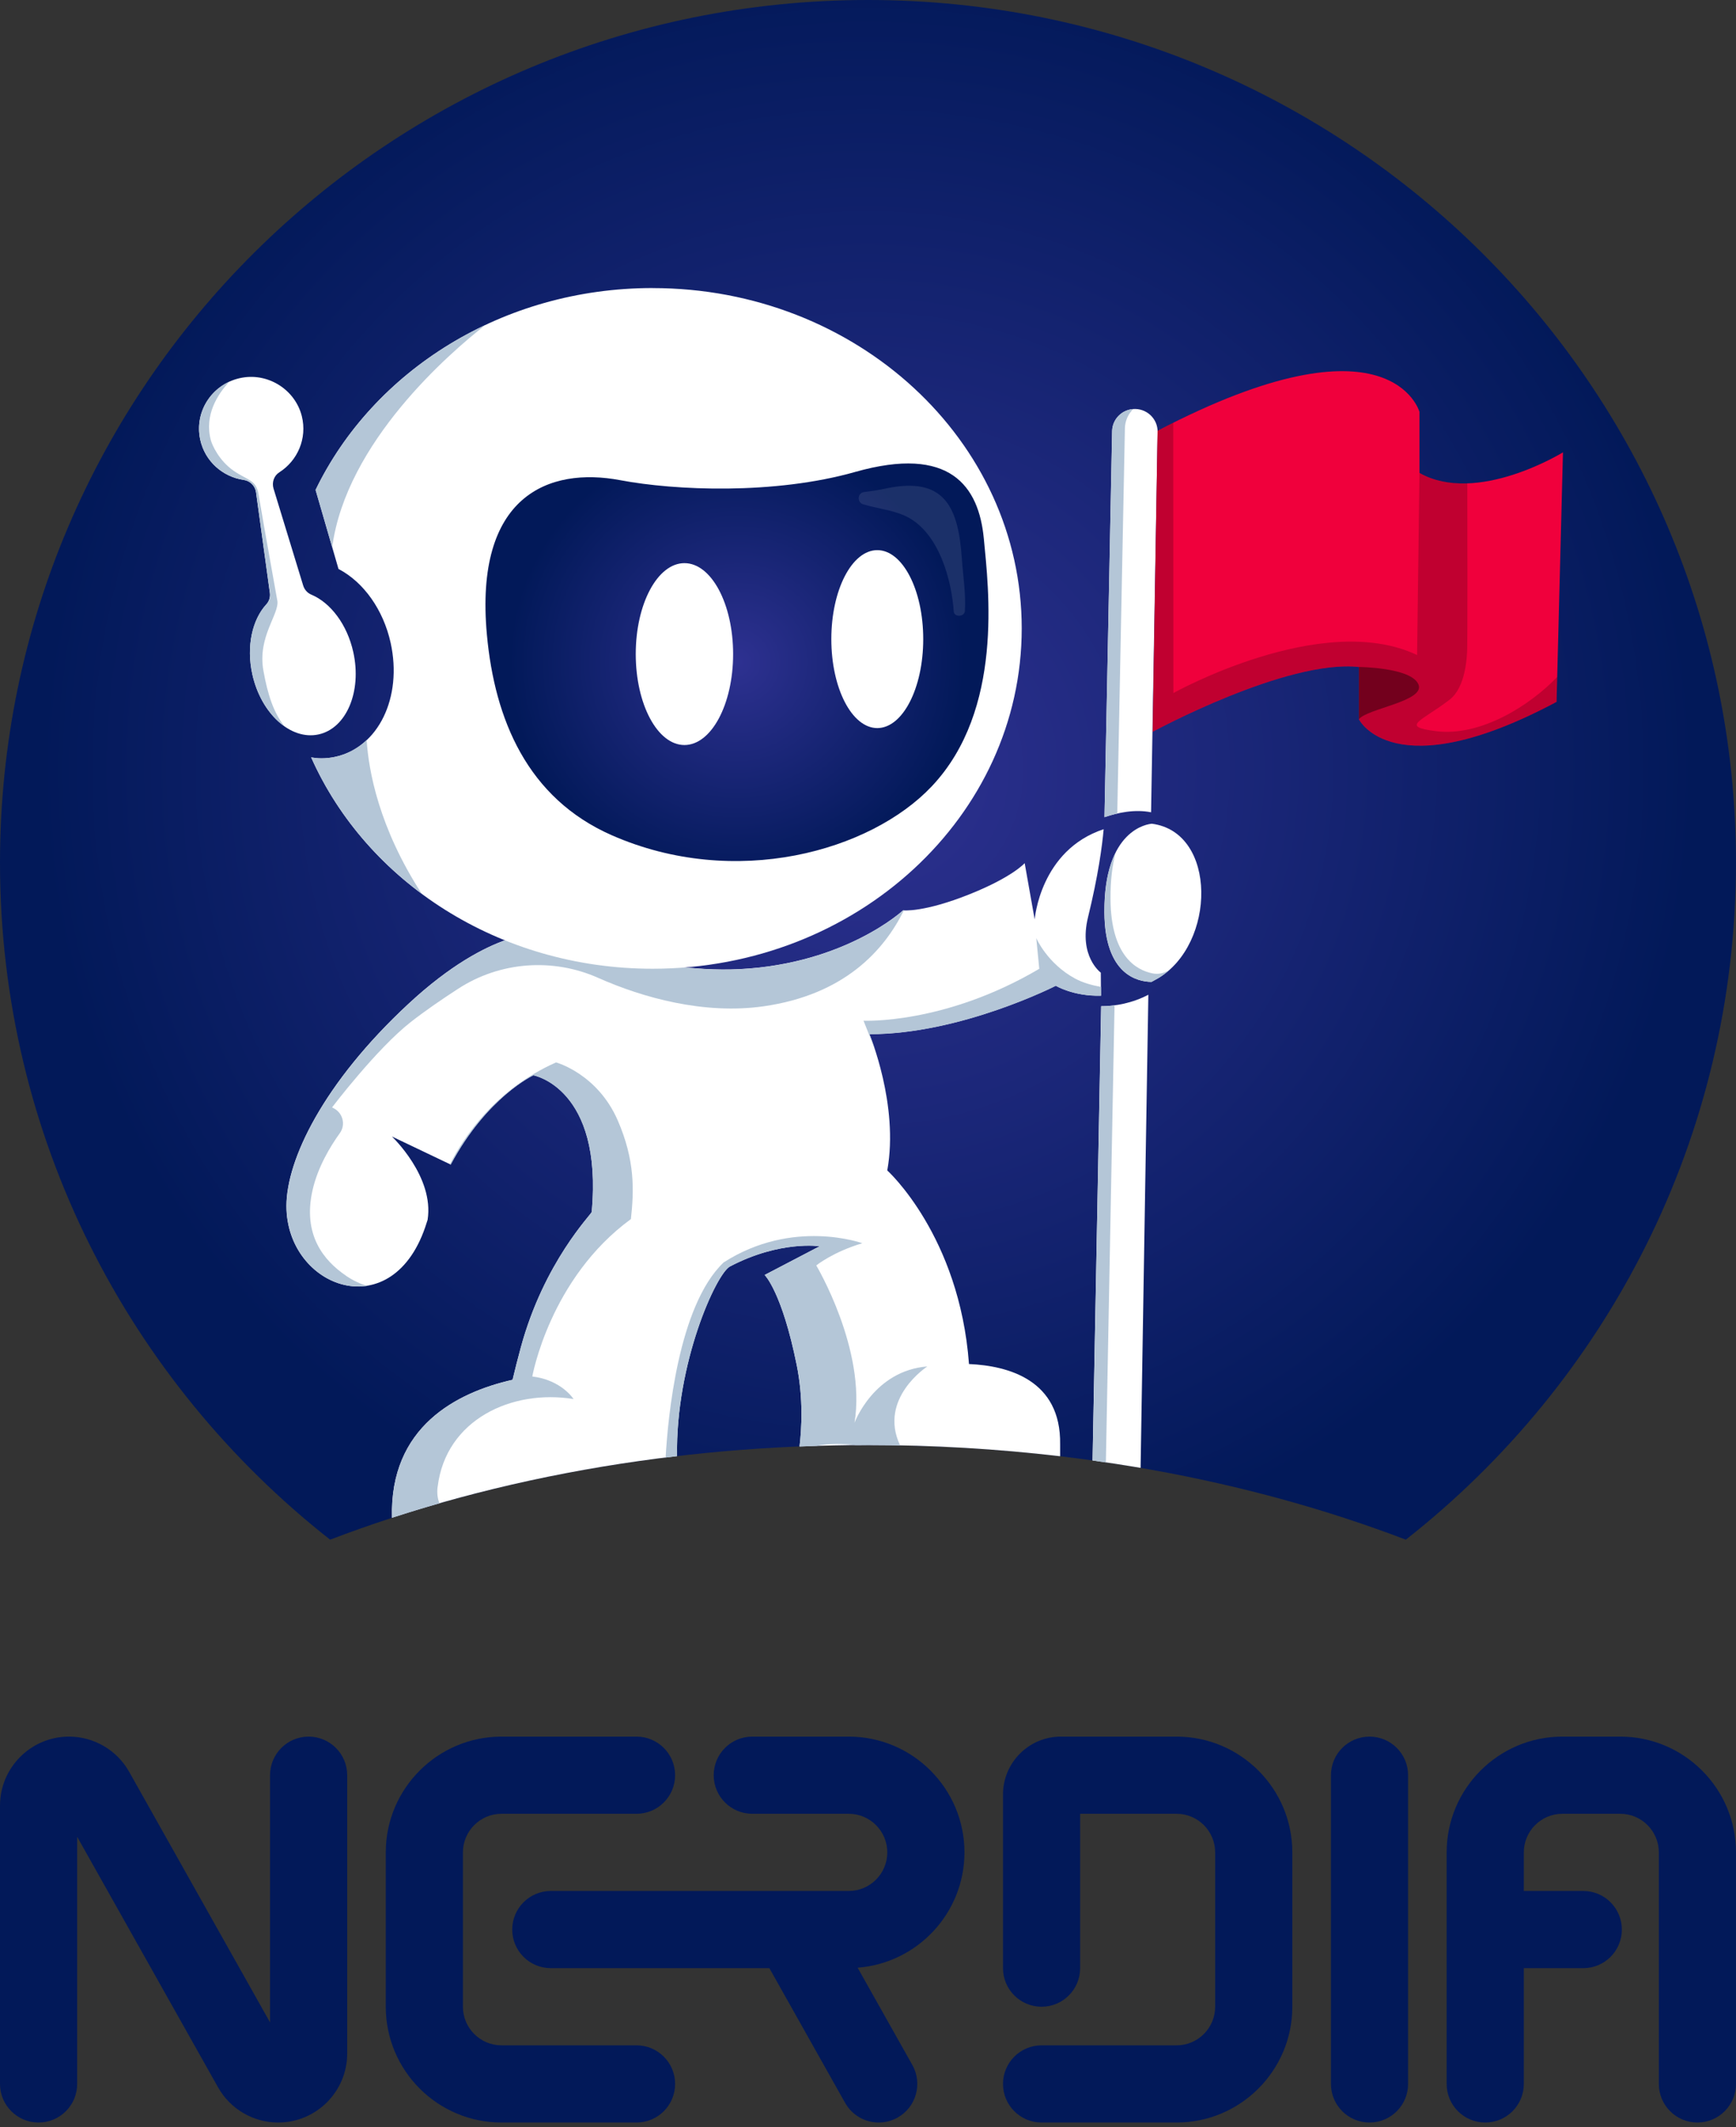 <svg xmlns="http://www.w3.org/2000/svg" width="80" height="98" viewBox="0 0 80 98" fill="none"><rect x="0" y="0" width="80" height="98" fill="#333333" stroke="none"/><path d="M15.213 70.928C22.463 68.159 30.939 66.568 39.999 66.568C49.058 66.568 57.535 68.159 64.784 70.928C74.05 63.649 79.998 52.386 79.998 39.737C80 17.791 62.092 0 39.999 0C17.906 0 0 17.791 0 39.737C0 52.383 5.948 63.649 15.213 70.928Z" fill="url(#paint0_radial_10833_2409)"></path><path d="M53.045 37.42L53.346 19.907C53.36 19.281 52.822 18.786 52.198 18.845C51.672 18.897 51.265 19.328 51.251 19.853L50.898 37.644C51.513 37.434 52.302 37.27 53.045 37.42Z" fill="white"></path><path d="M50.862 38.198C47.927 39.166 47.681 42.356 47.681 42.356L47.22 39.762C47.22 39.762 46.667 40.398 44.699 41.188C42.552 42.05 41.615 41.937 41.615 41.937C41.615 41.937 38.977 44.393 34.09 44.644C29.773 44.863 25.078 42.981 25.078 42.981C25.078 42.981 22.678 42.666 18.82 46.245C14.89 49.893 13.202 53.432 13.199 55.551C13.194 59.346 18.158 61.206 19.665 56.317C19.678 56.275 19.692 56.238 19.705 56.196C20.02 54.203 18.059 52.354 18.059 52.354L20.769 53.647C22.447 50.516 24.582 49.533 24.582 49.533C24.582 49.533 27.793 50.117 27.269 55.831C27.259 55.932 25.065 58.139 23.999 62.08C23.855 62.608 23.731 63.1 23.622 63.561C21.061 64.14 17.952 65.711 18.064 69.918C22.142 68.59 26.555 67.622 31.199 67.078C31.127 62.78 33.011 58.669 33.639 58.341C35.952 57.13 37.772 57.41 37.772 57.41L35.238 58.733C35.238 58.733 36.036 59.509 36.718 62.896C37.025 64.425 36.941 65.837 36.844 66.635C37.888 66.593 38.937 66.568 39.998 66.568C43.023 66.568 45.983 66.748 48.854 67.085V66.534C48.899 63.571 46.464 62.915 44.654 62.837C44.215 56.918 40.888 53.918 40.888 53.918C41.434 50.898 40.065 47.639 40.065 47.639C44.282 47.639 48.653 45.408 48.653 45.408C48.653 45.408 49.462 45.9 50.736 45.866L50.729 44.807C50.729 44.807 49.697 44.06 50.139 42.255C50.612 40.324 50.791 38.971 50.86 38.193L50.862 38.198Z" fill="white"></path><path d="M53.082 37.947C52.911 37.959 50.868 38.193 50.893 42.035C50.913 44.907 52.422 45.225 53.062 45.233C53.156 45.183 53.248 45.134 53.345 45.078C56.045 43.504 56.102 38.334 53.082 37.947Z" fill="white"></path><path d="M20.169 68.487C20.548 65.391 23.593 63.987 26.431 64.45C26.431 64.45 25.881 63.573 24.53 63.41C24.53 63.41 25.328 58.896 29.074 56.159C29.218 54.846 29.268 53.457 28.469 51.617C27.532 49.459 25.625 48.942 25.625 48.942C22.814 50.184 21.351 52.42 20.731 53.634L20.766 53.652C22.445 50.521 24.579 49.538 24.579 49.538C24.579 49.538 27.79 50.122 27.267 55.836C27.257 55.937 25.063 58.144 23.997 62.085C23.853 62.612 23.729 63.105 23.62 63.566C21.061 64.144 17.95 65.716 18.064 69.921C18.783 69.686 19.514 69.465 20.253 69.253C20.164 69.039 20.129 68.785 20.166 68.489L20.169 68.487Z" fill="#B4C6D7"></path><path d="M15.945 58.767C14.926 58.078 13.937 56.891 14.403 54.827C14.644 53.765 15.219 52.812 15.66 52.201C15.938 51.817 15.804 51.275 15.382 51.056L15.303 51.014C15.303 51.014 17.351 48.314 18.94 47.073C19.59 46.565 20.361 46.036 21.122 45.543C23.044 44.297 25.473 44.117 27.568 45.048C29.614 45.957 32.443 46.75 35.195 46.356C38.904 45.824 40.738 43.792 41.651 41.942C41.631 41.942 41.618 41.942 41.618 41.942C41.618 41.942 38.98 44.398 34.094 44.649C29.777 44.868 25.081 42.986 25.081 42.986C25.081 42.986 22.681 42.671 18.824 46.25C14.894 49.898 13.206 53.437 13.203 55.556C13.203 57.906 15.1 59.509 16.907 59.236C16.6 59.142 16.277 58.994 15.948 58.773L15.945 58.767Z" fill="#B4C6D7"></path><path d="M39.793 47.019L40.316 48.331C40.175 47.898 40.068 47.644 40.068 47.644C44.285 47.644 48.657 45.413 48.657 45.413C48.657 45.413 49.465 45.905 50.739 45.871V45.464C50.32 45.388 49.899 45.27 49.554 45.085C48.26 44.39 47.754 43.215 47.754 43.215L47.893 44.629C43.532 47.203 39.793 47.021 39.793 47.021V47.019Z" fill="#B4C6D7"></path><path d="M42.741 62.947C40.261 63.14 39.379 65.541 39.379 65.541C39.929 62.169 37.616 58.295 37.616 58.295C37.616 58.295 38.38 57.674 39.738 57.272C39.738 57.272 36.542 56.105 33.346 58.157C31.247 60.154 30.776 65.339 30.674 67.145C30.85 67.122 31.026 67.1 31.202 67.081C31.13 62.782 33.012 58.672 33.639 58.344C35.952 57.132 37.772 57.413 37.772 57.413L35.238 58.736C35.238 58.736 36.037 59.511 36.718 62.898C37.026 64.425 36.941 65.839 36.845 66.637C37.1 66.627 37.353 66.615 37.608 66.608C37.608 66.608 37.611 66.608 37.613 66.608C38.218 66.489 38.851 66.502 39.436 66.576C39.622 66.576 39.808 66.571 39.996 66.571C40.492 66.571 40.988 66.578 41.479 66.585C40.46 64.418 42.736 62.947 42.736 62.947H42.741Z" fill="#B4C6D7"></path><path d="M53.345 19.843L53.119 33.713C53.119 33.713 59.28 30.363 62.622 30.727V33.136C62.622 33.136 64.202 36.348 71.731 32.333L72.026 20.838C72.026 20.838 68.059 23.284 65.414 21.786V18.976C65.414 18.976 64.108 14.222 53.345 19.843Z" fill="#F0003C"></path><path d="M30.076 13.269C23.149 13.269 17.194 17.089 14.543 22.567L15.599 26.21C16.757 26.814 17.665 28.089 18.002 29.614C18.555 32.129 17.434 34.434 15.451 34.865C15.237 34.912 15.022 34.934 14.811 34.934C14.652 34.934 14.496 34.917 14.34 34.892C16.881 40.604 22.968 44.627 30.078 44.627C39.47 44.627 47.084 37.607 47.084 28.949C47.084 20.291 39.47 13.271 30.078 13.271L30.076 13.269Z" fill="white"></path><path opacity="0.2" d="M66.162 33.681C64.484 33.466 65.518 33.222 66.804 32.23C67.538 31.663 67.6 30.296 67.613 29.895C67.63 29.286 67.623 24.121 67.618 22.264C66.854 22.291 66.09 22.168 65.413 21.784L65.304 30.176C60.933 28.097 54.073 31.927 54.073 31.927L54.066 19.473C53.83 19.592 53.592 19.712 53.347 19.84L53.121 33.71C53.121 33.71 59.282 30.36 62.624 30.725V33.134C62.624 33.134 64.204 36.346 71.733 32.331L71.763 31.183C70.536 32.466 68.257 33.949 66.165 33.681H66.162Z" fill="black"></path><path d="M39.404 21.742C43.785 20.501 45.111 22.395 45.339 24.826C45.55 27.084 46.269 32.698 42.937 36.225C40.11 39.215 33.88 40.971 28.197 38.479C24.297 36.767 22.795 33.134 22.438 29.242C21.848 22.833 25.291 21.498 28.584 22.121C31.1 22.597 35.684 22.796 39.406 21.742H39.404Z" fill="url(#paint1_radial_10833_2409)"></path><path d="M31.541 34.321C32.78 34.321 33.784 32.445 33.784 30.131C33.784 27.817 32.78 25.942 31.541 25.942C30.301 25.942 29.297 27.817 29.297 30.131C29.297 32.445 30.301 34.321 31.541 34.321Z" fill="white"></path><path d="M40.428 33.54C41.597 33.54 42.545 31.705 42.545 29.442C42.545 27.178 41.597 25.343 40.428 25.343C39.258 25.343 38.31 27.178 38.31 29.442C38.31 31.705 39.258 33.54 40.428 33.54Z" fill="white"></path><path opacity="0.1" d="M39.779 23.232C39.479 23.141 39.514 22.7 39.827 22.666C40.536 22.584 40.744 22.51 41.121 22.446C43.578 22.042 44.17 23.449 44.326 25.744C44.383 26.565 44.515 27.368 44.465 28.144C44.448 28.427 43.969 28.444 43.952 28.171C43.865 26.86 43.322 24.476 41.671 23.747C41.074 23.483 40.404 23.424 39.782 23.232H39.779Z" fill="white"></path><path d="M52.562 67.622L52.919 45.824C52.185 46.211 51.389 46.356 50.744 46.353L50.348 67.278C51.092 67.381 51.83 67.497 52.562 67.62V67.622Z" fill="white"></path><path d="M13.973 26.979L12.605 22.506C12.521 22.227 12.622 21.917 12.87 21.759C13.711 21.225 14.164 20.2 13.909 19.173C13.611 17.976 12.404 17.188 11.179 17.395C9.816 17.624 8.935 18.934 9.228 20.259C9.449 21.259 10.269 21.971 11.231 22.109C11.526 22.151 11.759 22.385 11.799 22.678L12.436 27.311C12.463 27.503 12.406 27.7 12.273 27.843C11.626 28.547 11.345 29.774 11.628 31.06C12.027 32.87 13.391 34.112 14.678 33.833C15.962 33.555 16.681 31.86 16.282 30.047C15.999 28.762 15.228 27.762 14.345 27.392C14.164 27.316 14.03 27.163 13.973 26.976V26.979Z" fill="white"></path><path d="M16.896 34.092C16.494 34.471 16.008 34.745 15.451 34.865C15.237 34.912 15.022 34.934 14.811 34.934C14.652 34.934 14.496 34.917 14.34 34.892C15.441 37.365 17.208 39.523 19.435 41.173C17.459 38.124 16.988 35.511 16.896 34.092Z" fill="#B4C6D7"></path><path d="M14.543 22.57L15.309 25.208C15.956 20.365 20.729 16.254 22.36 14.978C18.904 16.606 16.13 19.291 14.543 22.572V22.57Z" fill="#B4C6D7"></path><path d="M12.78 27.671C12.732 27.372 12.229 24.641 11.917 22.784C11.803 22.097 11.448 22.153 10.769 21.688C10.085 21.217 9.772 20.486 9.718 20.286C9.403 19.126 10.03 18.16 10.568 17.582C9.564 18.04 8.979 19.141 9.227 20.257C9.447 21.257 10.268 21.968 11.23 22.106C11.525 22.148 11.758 22.382 11.798 22.675L12.435 27.308C12.462 27.501 12.405 27.698 12.271 27.84C11.624 28.545 11.344 29.772 11.627 31.057C11.86 32.112 12.42 32.971 13.102 33.452C12.616 32.838 12.336 32.011 12.137 30.885C11.862 29.326 12.879 28.294 12.782 27.668L12.78 27.671Z" fill="#B4C6D7"></path><path d="M51.361 46.312C51.145 46.341 50.937 46.356 50.746 46.356L50.35 67.28C50.555 67.31 50.759 67.339 50.962 67.371L51.361 46.314V46.312Z" fill="#B4C6D7"></path><path d="M51.839 19.722C51.849 19.38 51.992 19.072 52.22 18.845C52.213 18.845 52.203 18.845 52.196 18.845C51.67 18.897 51.263 19.328 51.248 19.853L50.897 37.644C51.08 37.582 51.278 37.523 51.487 37.476L51.839 19.72V19.722Z" fill="#B4C6D7"></path><path opacity="0.4" d="M62.623 30.725C62.623 30.725 65.033 30.745 65.365 31.526C65.697 32.306 62.983 32.641 62.623 33.134V30.725Z" fill="black"></path><path d="M53.832 44.715H53.83C53.614 44.843 53.359 44.89 53.116 44.841C52.335 44.686 51.192 44.013 51.175 41.412C51.169 40.54 51.261 39.841 51.413 39.277C51.108 39.88 50.887 40.757 50.897 42.035C50.917 44.907 52.426 45.225 53.066 45.233C53.16 45.183 53.252 45.134 53.349 45.078C53.547 44.962 53.731 44.824 53.899 44.673C53.877 44.686 53.857 44.703 53.835 44.715H53.832Z" fill="#B4C6D7"></path><path d="M74.666 80H71.999C69.058 80 66.666 82.392 66.666 85.333V96C66.666 96.982 67.462 97.778 68.444 97.778C69.426 97.778 70.222 96.982 70.222 96V90.667H72.963C73.944 90.667 74.74 89.871 74.74 88.889C74.74 87.907 73.944 87.111 72.963 87.111H70.222V85.333C70.222 84.353 71.019 83.555 71.999 83.555H74.666C75.647 83.555 76.444 84.353 76.444 85.333V96C76.444 96.982 77.24 97.778 78.222 97.778C79.203 97.778 79.999 96.982 79.999 96V85.333C79.999 82.392 77.607 80 74.666 80Z" fill="#021959"></path><path d="M29.333 94.222H23.111C22.13 94.222 21.333 93.425 21.333 92.444V85.333C21.333 84.353 22.13 83.555 23.111 83.555H29.333C30.315 83.555 31.111 82.759 31.111 81.778C31.111 80.796 30.315 80 29.333 80H23.111C20.17 80 17.777 82.392 17.777 85.333V92.444C17.777 95.385 20.17 97.778 23.111 97.778H29.333C30.315 97.778 31.111 96.982 31.111 96C31.111 95.018 30.315 94.222 29.333 94.222Z" fill="#021959"></path><path d="M54.221 80H48.887C47.417 80 46.221 81.196 46.221 82.667V90.667C46.221 91.648 47.017 92.444 47.998 92.444C48.98 92.444 49.776 91.648 49.776 90.667V83.555H54.221C55.201 83.555 55.998 84.353 55.998 85.333V92.444C55.998 93.425 55.201 94.222 54.221 94.222H47.998C47.017 94.222 46.221 95.018 46.221 96C46.221 96.982 47.017 97.778 47.998 97.778H54.221C57.162 97.778 59.554 95.385 59.554 92.444V85.333C59.554 82.392 57.162 80 54.221 80Z" fill="#021959"></path><path d="M39.112 80H34.667C33.685 80 32.889 80.796 32.889 81.778C32.889 82.759 33.685 83.555 34.667 83.555H39.112C40.092 83.555 40.889 84.353 40.889 85.333C40.889 86.314 40.092 87.111 39.112 87.111H25.383C24.401 87.111 23.605 87.907 23.605 88.889C23.605 89.871 24.401 90.667 25.383 90.667H35.455L38.945 96.871C39.271 97.452 39.875 97.778 40.496 97.778C40.791 97.778 41.09 97.704 41.366 97.549C42.221 97.068 42.525 95.984 42.044 95.128L39.522 90.646C42.271 90.435 44.445 88.135 44.445 85.333C44.445 82.392 42.053 80 39.112 80Z" fill="#021959"></path><path d="M63.112 80C62.13 80 61.334 80.796 61.334 81.778V96C61.334 96.982 62.13 97.778 63.112 97.778C64.094 97.778 64.889 96.982 64.889 96V81.778C64.889 80.796 64.094 80 63.112 80Z" fill="#021959"></path><path d="M14.222 80C13.241 80 12.444 80.796 12.444 81.778V93.165L5.952 81.621C5.389 80.621 4.327 80 3.18 80C1.427 80 0 81.427 0 83.18V96C0 96.982 0.796 97.778 1.778 97.778C2.76 97.778 3.556 96.982 3.556 96V84.614L10.049 96.158C10.611 97.157 11.673 97.778 12.82 97.778C14.573 97.778 16 96.352 16 94.599V81.778C16 80.796 15.204 80 14.222 80Z" fill="#021959"></path><defs><radialGradient id="paint0_radial_10833_2409" cx="0" cy="0" r="1" gradientUnits="userSpaceOnUse" gradientTransform="translate(39.999 35.464) scale(37.909 37.661)"><stop stop-color="#2E3191"></stop><stop offset="1" stop-color="#021959"></stop></radialGradient><radialGradient id="paint1_radial_10833_2409" cx="0" cy="0" r="1" gradientUnits="userSpaceOnUse" gradientTransform="translate(33.961 30.508) scale(10.473 10.404)"><stop stop-color="#2E3191"></stop><stop offset="1" stop-color="#021959"></stop></radialGradient></defs></svg>